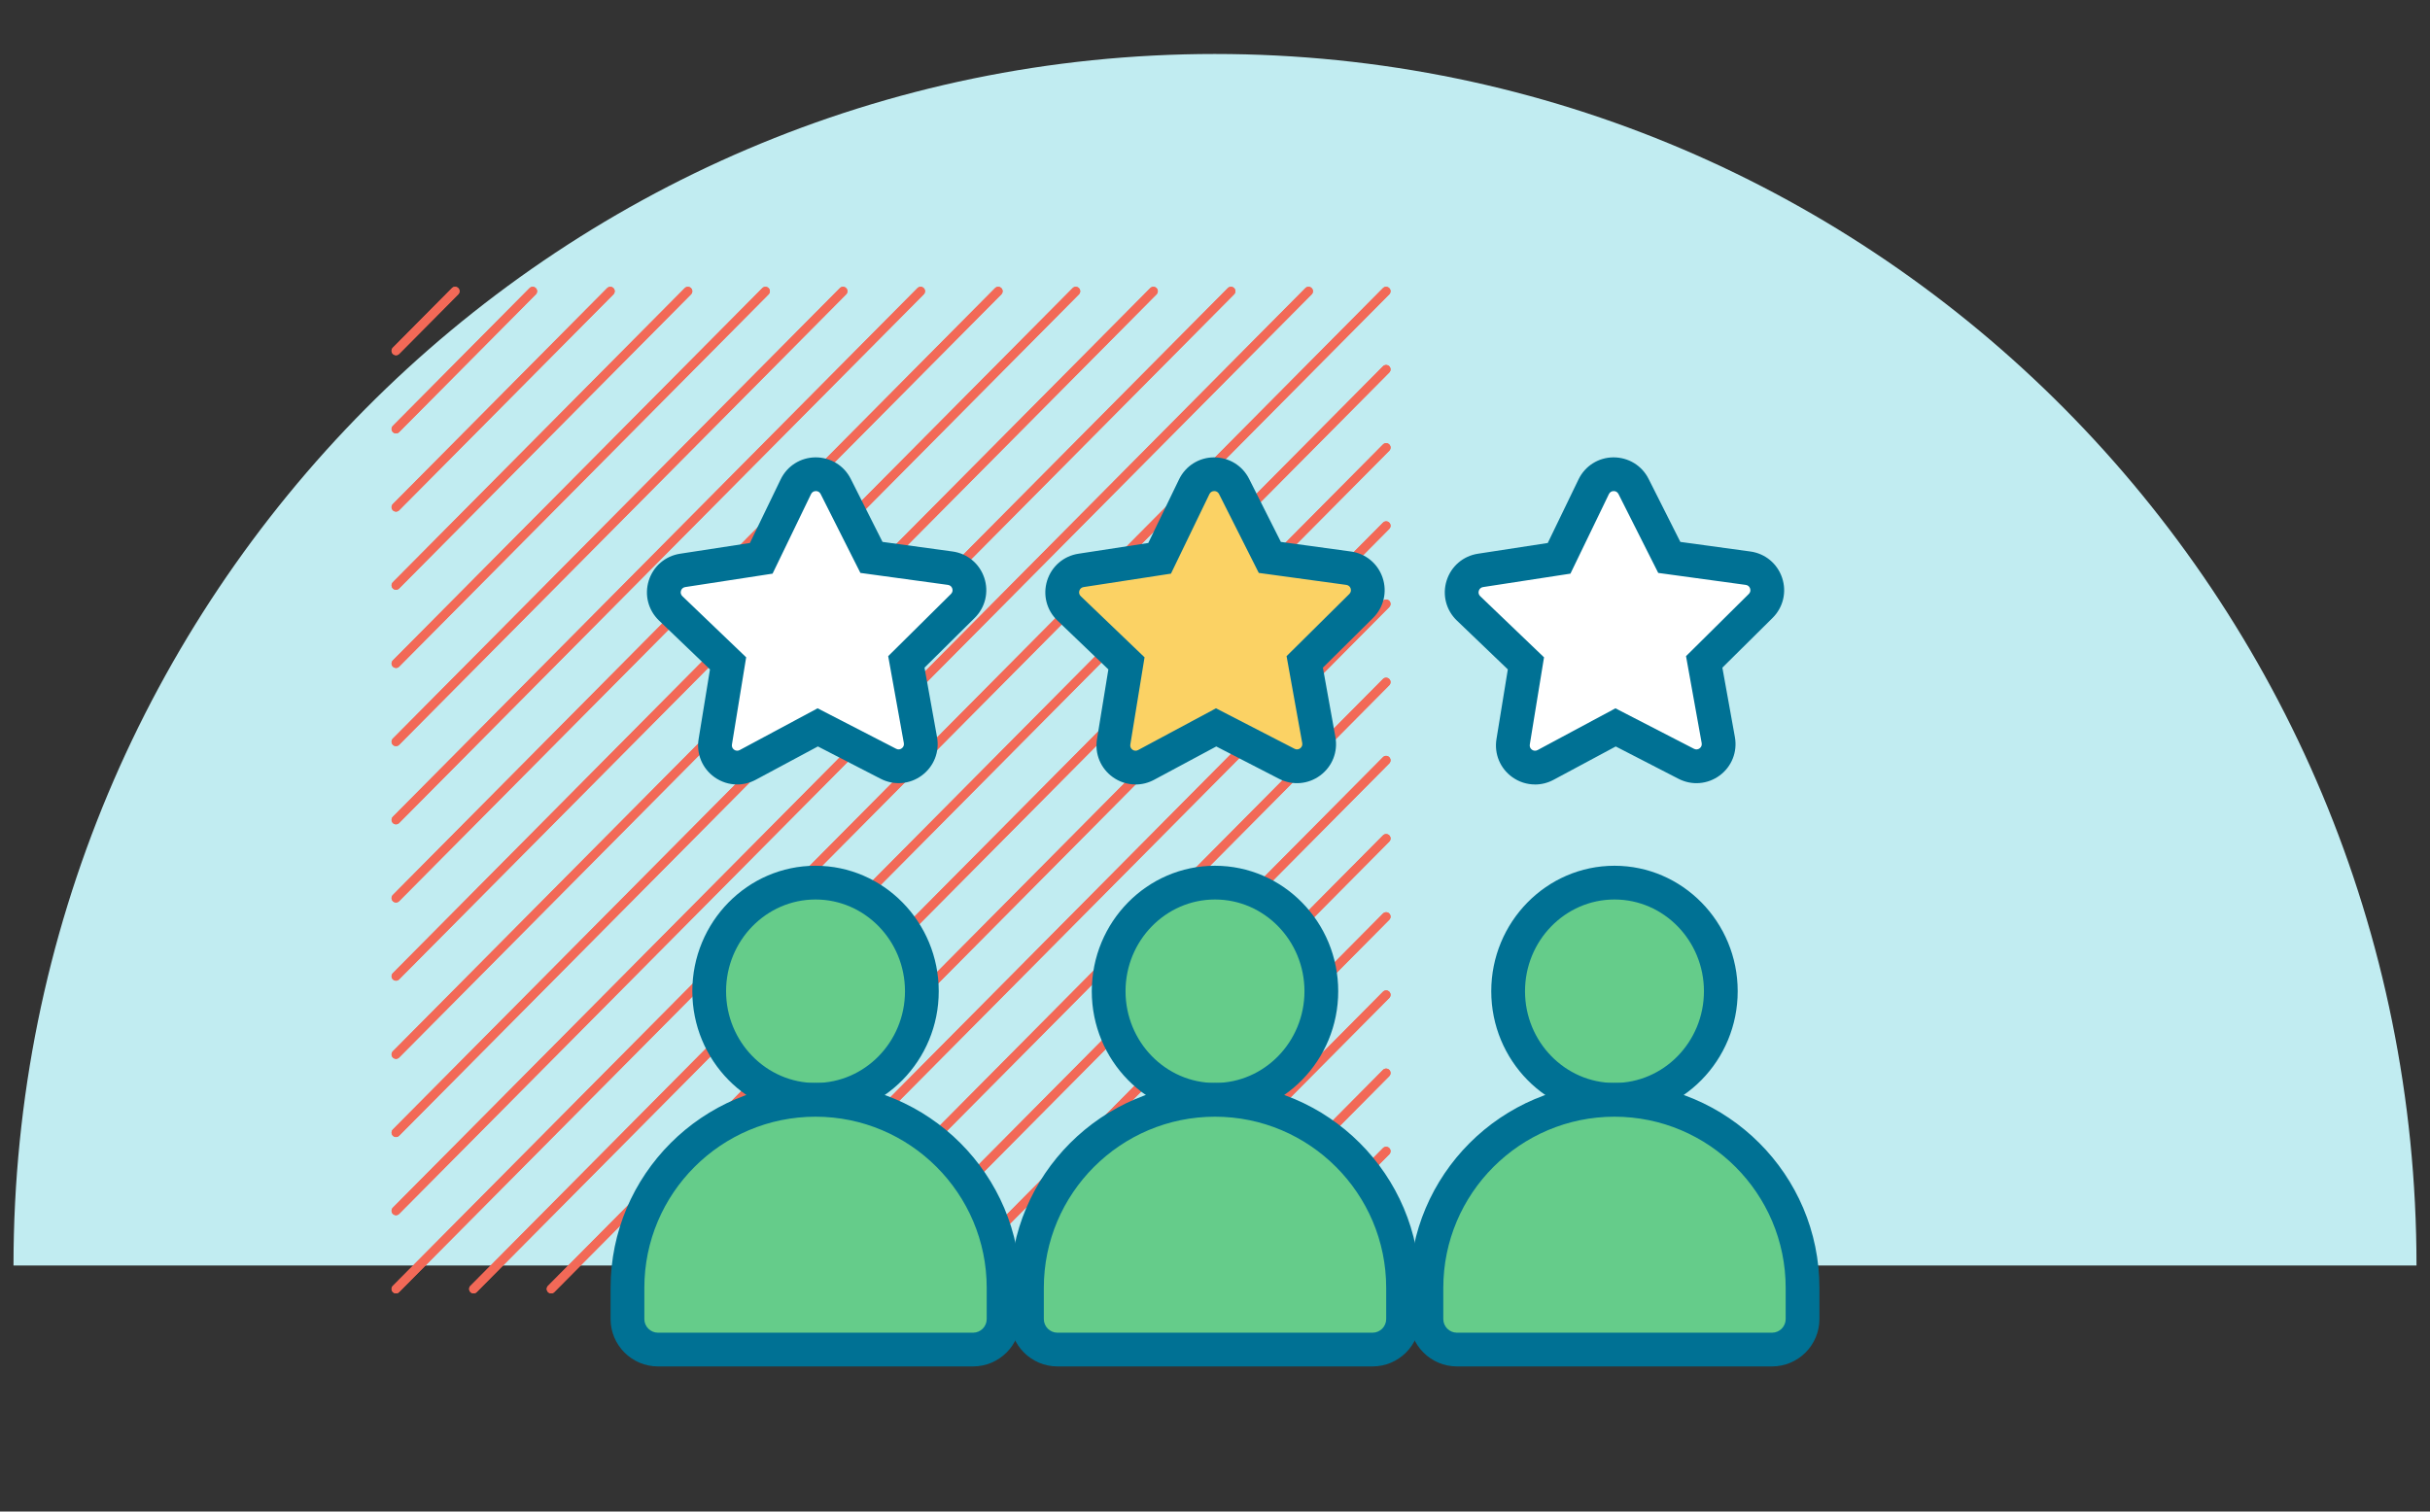 <?xml version="1.0" encoding="UTF-8"?> <svg xmlns="http://www.w3.org/2000/svg" id="Layer_1" version="1.1" viewBox="0 0 180 112"><rect x="0" y="0" width="180" height="112" fill="#333333" stroke="none"/><defs><style> .st0 { fill: #c1ecf1; } .st1 { fill: #007194; } .st2 { fill: #fbd264; } .st3 { fill: #fff; } .st4 { fill: #f26957; } .st5 { fill: #65cc8a; } </style></defs><path class="st0" d="M90.001,4c-49.153-0-89.001,40.19-89.001,89.767l178,.001c.001-49.577-39.845-89.767-88.999-89.768Z"></path><g><path class="st4" d="M29.333,37.906c-.084,0-.167-.032-.231-.095-.128-.127-.129-.335-.001-.463l15.874-16c.127-.128.335-.129.463-.001.128.127.129.335.001.463l-15.874,16c-.064.064-.148.097-.232.097Z"></path><path class="st4" d="M29.333,37.906c-.084,0-.167-.032-.231-.095-.128-.127-.129-.335-.001-.463l15.874-16c.127-.128.335-.129.463-.001.128.127.129.335.001.463l-15.874,16c-.064.064-.148.097-.232.097Z"></path><path class="st4" d="M29.333,32.113c-.084,0-.167-.032-.231-.095-.128-.127-.129-.335-.001-.463l10.126-10.207c.127-.128.335-.129.463-.001.128.127.129.335.001.463l-10.126,10.207c-.064.064-.148.097-.232.097Z"></path><path class="st4" d="M29.333,32.113c-.084,0-.167-.032-.231-.095-.128-.127-.129-.335-.001-.463l10.126-10.207c.127-.128.335-.129.463-.001.128.127.129.335.001.463l-10.126,10.207c-.064.064-.148.097-.232.097Z"></path><path class="st4" d="M29.333,26.32c-.084,0-.167-.032-.231-.095-.128-.127-.129-.334-.001-.463l4.379-4.415c.127-.128.334-.129.463-.001.128.127.129.334.001.463l-4.379,4.415c-.064.064-.148.097-.232.097Z"></path><path class="st4" d="M29.333,26.32c-.084,0-.167-.032-.231-.095-.128-.127-.129-.334-.001-.463l4.379-4.415c.127-.128.334-.129.463-.001.128.127.129.334.001.463l-4.379,4.415c-.064.064-.148.097-.232.097Z"></path><path class="st4" d="M29.333,43.698c-.084,0-.167-.032-.231-.095-.128-.127-.129-.335-.001-.463l21.621-21.792c.127-.128.335-.129.463-.001.128.127.129.335.001.463l-21.621,21.792c-.064.064-.148.097-.232.097Z"></path><path class="st4" d="M29.333,43.698c-.084,0-.167-.032-.231-.095-.128-.127-.129-.335-.001-.463l21.621-21.792c.127-.128.335-.129.463-.001.128.127.129.335.001.463l-21.621,21.792c-.064.064-.148.097-.232.097Z"></path><path class="st4" d="M29.333,49.491c-.084,0-.167-.032-.231-.095-.128-.127-.129-.335-.001-.463l27.368-27.585c.128-.128.334-.129.463-.001.128.127.129.335.001.463l-27.368,27.585c-.064.064-.148.097-.232.097Z"></path><path class="st4" d="M29.333,49.491c-.084,0-.167-.032-.231-.095-.128-.127-.129-.335-.001-.463l27.368-27.585c.128-.128.334-.129.463-.001.128.127.129.335.001.463l-27.368,27.585c-.064.064-.148.097-.232.097Z"></path><path class="st4" d="M29.333,55.284c-.084,0-.167-.032-.231-.095-.128-.127-.129-.335-.001-.463L62.214,21.347c.127-.128.335-.129.463-.001.128.127.129.335.001.463L29.565,55.187c-.064.064-.148.097-.232.097Z"></path><path class="st4" d="M29.333,55.284c-.084,0-.167-.032-.231-.095-.128-.127-.129-.335-.001-.463L62.214,21.347c.127-.128.335-.129.463-.001.128.127.129.335.001.463L29.565,55.187c-.064.064-.148.097-.232.097Z"></path><path class="st4" d="M29.333,61.077c-.084,0-.167-.032-.231-.096-.128-.127-.129-.335-.001-.463l38.861-39.171c.128-.128.334-.129.463-.001.128.127.129.335.001.463L29.565,60.979c-.064.064-.148.098-.232.098Z"></path><path class="st4" d="M29.333,61.077c-.084,0-.167-.032-.231-.096-.128-.127-.129-.335-.001-.463l38.861-39.171c.128-.128.334-.129.463-.001.128.127.129.335.001.463L29.565,60.979c-.064.064-.148.098-.232.098Z"></path><path class="st4" d="M29.333,66.87c-.084,0-.167-.032-.231-.096-.128-.127-.129-.335-.001-.463l44.608-44.964c.126-.128.334-.129.463-.001.128.127.129.335.001.463l-44.608,44.963c-.064.064-.148.098-.232.098Z"></path><path class="st4" d="M29.333,66.87c-.084,0-.167-.032-.231-.096-.128-.127-.129-.335-.001-.463l44.608-44.964c.126-.128.334-.129.463-.001.128.127.129.335.001.463l-44.608,44.963c-.064.064-.148.098-.232.098Z"></path><path class="st4" d="M29.333,72.663c-.084,0-.167-.032-.231-.096-.128-.127-.129-.335-.001-.463l50.355-50.757c.127-.128.335-.129.463-.001.128.127.129.335.001.463l-50.355,50.756c-.064.064-.148.098-.232.098Z"></path><path class="st4" d="M29.333,72.663c-.084,0-.167-.032-.231-.096-.128-.127-.129-.335-.001-.463l50.355-50.757c.127-.128.335-.129.463-.001.128.127.129.335.001.463l-50.355,50.756c-.064.064-.148.098-.232.098Z"></path><path class="st4" d="M29.333,78.455c-.084,0-.167-.032-.231-.096-.128-.127-.129-.335-.001-.463l56.103-56.549c.127-.128.335-.129.463-.001.128.127.129.335.001.463l-56.103,56.548c-.064.064-.148.098-.232.098Z"></path><path class="st4" d="M29.333,78.455c-.084,0-.167-.032-.231-.096-.128-.127-.129-.335-.001-.463l56.103-56.549c.127-.128.335-.129.463-.001.128.127.129.335.001.463l-56.103,56.548c-.064.064-.148.098-.232.098Z"></path><path class="st4" d="M29.333,84.248c-.084,0-.167-.032-.231-.096-.128-.127-.129-.335-.001-.463l61.849-62.342c.127-.128.336-.129.463-.001.129.127.13.335.002.463l-61.849,62.341c-.064.064-.148.098-.232.098Z"></path><path class="st4" d="M29.333,84.248c-.084,0-.167-.032-.231-.096-.128-.127-.129-.335-.001-.463l61.849-62.342c.127-.128.336-.129.463-.001.129.127.13.335.002.463l-61.849,62.341c-.064.064-.148.098-.232.098Z"></path><path class="st4" d="M29.333,90.041c-.084,0-.167-.032-.231-.096-.128-.127-.129-.335-.001-.463L96.696,21.347c.126-.128.335-.129.463-.001.129.127.13.335.002.463L29.565,89.943c-.064.064-.148.098-.232.098Z"></path><path class="st4" d="M29.333,90.041c-.084,0-.167-.032-.231-.096-.128-.127-.129-.335-.001-.463L96.696,21.347c.126-.128.335-.129.463-.001.129.127.13.335.002.463L29.565,89.943c-.064.064-.148.098-.232.098Z"></path><path class="st4" d="M29.333,95.834c-.084,0-.167-.032-.231-.096-.128-.127-.129-.335-.001-.463L102.443,21.347c.126-.128.336-.129.463-.001.129.127.13.335.002.463L29.565,95.736c-.064.064-.148.098-.232.098Z"></path><path class="st4" d="M29.333,95.834c-.084,0-.167-.032-.231-.096-.128-.127-.129-.335-.001-.463L102.443,21.347c.126-.128.336-.129.463-.001.129.127.13.335.002.463L29.565,95.736c-.064.064-.148.098-.232.098Z"></path><path class="st4" d="M35.08,95.834c-.084,0-.167-.032-.231-.096-.128-.127-.129-.335-.001-.463L102.443,27.14c.126-.128.336-.129.463-.001.129.127.13.335.002.463L35.312,95.736c-.064.064-.148.098-.232.098Z"></path><path class="st4" d="M35.08,95.834c-.084,0-.167-.032-.231-.096-.128-.127-.129-.335-.001-.463L102.443,27.14c.126-.128.336-.129.463-.001.129.127.13.335.002.463L35.312,95.736c-.064.064-.148.098-.232.098Z"></path><path class="st4" d="M40.827,95.834c-.084,0-.167-.032-.231-.096-.128-.127-.129-.335-.001-.463l61.849-62.343c.126-.128.336-.129.463-.001.129.127.13.335.002.463l-61.849,62.342c-.064.064-.148.098-.232.098Z"></path><path class="st4" d="M40.827,95.834c-.084,0-.167-.032-.231-.096-.128-.127-.129-.335-.001-.463l61.849-62.343c.126-.128.336-.129.463-.001.129.127.13.335.002.463l-61.849,62.342c-.064.064-.148.098-.232.098Z"></path><path class="st4" d="M46.573,95.834c-.084,0-.167-.032-.231-.096-.128-.127-.129-.335-.001-.463l56.103-56.55c.126-.128.336-.129.463-.001.129.127.13.335.002.463l-56.103,56.549c-.064.064-.148.098-.232.098Z"></path><path class="st4" d="M46.573,95.834c-.084,0-.167-.032-.231-.096-.128-.127-.129-.335-.001-.463l56.103-56.55c.126-.128.336-.129.463-.001.129.127.13.335.002.463l-56.103,56.549c-.064.064-.148.098-.232.098Z"></path><path class="st4" d="M52.32,95.834c-.084,0-.167-.032-.231-.096-.128-.127-.129-.335-.001-.463l50.355-50.757c.126-.128.336-.129.463-.001.129.127.13.335.002.463l-50.355,50.756c-.064.064-.148.098-.232.098Z"></path><path class="st4" d="M52.32,95.834c-.084,0-.167-.032-.231-.096-.128-.127-.129-.335-.001-.463l50.355-50.757c.126-.128.336-.129.463-.001.129.127.13.335.002.463l-50.355,50.756c-.064.064-.148.098-.232.098Z"></path><path class="st4" d="M58.067,95.834c-.084,0-.167-.032-.231-.096-.128-.127-.129-.335-.001-.463l44.608-44.964c.126-.128.336-.129.463-.001.129.127.13.335.002.463l-44.608,44.963c-.064.064-.148.098-.232.098Z"></path><path class="st4" d="M58.067,95.834c-.084,0-.167-.032-.231-.096-.128-.127-.129-.335-.001-.463l44.608-44.964c.126-.128.336-.129.463-.001.129.127.13.335.002.463l-44.608,44.963c-.064.064-.148.098-.232.098Z"></path><path class="st4" d="M63.814,95.834c-.084,0-.167-.032-.231-.096-.128-.127-.129-.335-.001-.463l38.861-39.172c.126-.129.336-.129.463-.001.129.127.13.335.002.463l-38.861,39.171c-.064.064-.148.098-.232.098Z"></path><path class="st4" d="M63.814,95.834c-.084,0-.167-.032-.231-.096-.128-.127-.129-.335-.001-.463l38.861-39.172c.126-.129.336-.129.463-.001.129.127.13.335.002.463l-38.861,39.171c-.064.064-.148.098-.232.098Z"></path><path class="st4" d="M69.562,95.834c-.084,0-.167-.032-.231-.096-.128-.127-.129-.335-.001-.463l33.114-33.379c.126-.128.336-.129.463-.002.129.127.13.335.002.463l-33.114,33.379c-.064.064-.148.098-.232.098Z"></path><path class="st4" d="M69.562,95.834c-.084,0-.167-.032-.231-.096-.128-.127-.129-.335-.001-.463l33.114-33.379c.126-.128.336-.129.463-.002.129.127.13.335.002.463l-33.114,33.379c-.064.064-.148.098-.232.098Z"></path><path class="st4" d="M75.309,95.834c-.084,0-.167-.032-.231-.096-.128-.127-.129-.335-.001-.463l27.367-27.586c.126-.128.336-.13.463-.002.129.127.13.335.002.463l-27.367,27.586c-.064.064-.148.098-.232.098Z"></path><path class="st4" d="M75.309,95.834c-.084,0-.167-.032-.231-.096-.128-.127-.129-.335-.001-.463l27.367-27.586c.126-.128.336-.13.463-.002.129.127.13.335.002.463l-27.367,27.586c-.064.064-.148.098-.232.098Z"></path><path class="st4" d="M81.055,95.834c-.084,0-.167-.032-.231-.096-.128-.127-.129-.335-.001-.463l21.621-21.793c.126-.129.336-.13.463-.002.129.127.13.335.002.463l-21.621,21.793c-.064.064-.148.098-.232.098Z"></path><path class="st4" d="M81.055,95.834c-.084,0-.167-.032-.231-.096-.128-.127-.129-.335-.001-.463l21.621-21.793c.126-.129.336-.13.463-.002.129.127.13.335.002.463l-21.621,21.793c-.064.064-.148.098-.232.098Z"></path><path class="st4" d="M86.802,95.834c-.084,0-.167-.032-.231-.096-.128-.127-.129-.335-.001-.463l15.874-16c.126-.128.336-.129.463-.002.129.127.13.335.002.463l-15.874,16c-.064.064-.148.098-.232.098Z"></path><path class="st4" d="M86.802,95.834c-.084,0-.167-.032-.231-.096-.128-.127-.129-.335-.001-.463l15.874-16c.126-.128.336-.129.463-.002.129.127.13.335.002.463l-15.874,16c-.064.064-.148.098-.232.098Z"></path><path class="st4" d="M92.55,95.834c-.083,0-.167-.032-.23-.096-.129-.127-.13-.335-.002-.463l10.126-10.208c.126-.128.336-.13.463-.002.129.127.13.335.002.463l-10.126,10.208c-.063.064-.148.098-.232.098Z"></path><path class="st4" d="M98.297,95.834c-.083,0-.167-.032-.23-.096-.129-.127-.13-.335-.002-.463l4.379-4.415c.126-.128.336-.13.463-.002.129.127.13.335.002.463l-4.379,4.415c-.063.064-.148.098-.232.098Z"></path><path class="st4" d="M98.297,95.834c-.083,0-.167-.032-.23-.096-.129-.127-.13-.335-.002-.463l4.379-4.415c.126-.128.336-.13.463-.002.129.127.13.335.002.463l-4.379,4.415c-.063.064-.148.098-.232.098Z"></path><path class="st4" d="M92.55,95.834c-.083,0-.167-.032-.23-.096-.129-.127-.13-.335-.002-.463l10.126-10.208c.126-.128.336-.13.463-.002.129.127.13.335.002.463l-10.126,10.208c-.063.064-.148.098-.232.098Z"></path></g><g><ellipse class="st5" cx="60.409" cy="73.445" rx="7.877" ry="8.047"></ellipse><path class="st1" d="M60.409,82.742c-5.032,0-9.126-4.171-9.126-9.297s4.094-9.297,9.126-9.297c5.033,0,9.127,4.171,9.127,9.297s-4.094,9.297-9.127,9.297ZM60.409,66.648c-3.654,0-6.626,3.049-6.626,6.797s2.973,6.797,6.626,6.797c3.654,0,6.627-3.049,6.627-6.797s-2.973-6.797-6.627-6.797Z"></path></g><g><path class="st5" d="M60.409,81.492h0c7.688,0,13.93,6.242,13.93,13.93v2.312c0,1.248-1.013,2.261-2.261,2.261h-23.338c-1.248,0-2.261-1.013-2.261-2.261v-2.312c0-7.688,6.242-13.93,13.93-13.93Z"></path><path class="st1" d="M72.078,101.246h-23.338c-1.936,0-3.511-1.575-3.511-3.511v-2.312c0-8.371,6.81-15.181,15.18-15.181,8.371,0,15.18,6.81,15.18,15.181v2.312c0,1.936-1.575,3.511-3.511,3.511ZM60.409,82.742c-6.992,0-12.68,5.688-12.68,12.681v2.312c0,.558.454,1.011,1.011,1.011h23.338c.557,0,1.011-.453,1.011-1.011v-2.312c0-6.992-5.688-12.681-12.68-12.681h-0Z"></path></g><g><ellipse class="st5" cx="90" cy="73.445" rx="7.877" ry="8.047"></ellipse><path class="st1" d="M90,82.742c-5.033,0-9.127-4.171-9.127-9.297s4.094-9.297,9.127-9.297c5.032,0,9.127,4.171,9.127,9.297s-4.095,9.297-9.127,9.297ZM90,66.648c-3.654,0-6.627,3.049-6.627,6.797s2.973,6.797,6.627,6.797,6.627-3.049,6.627-6.797-2.973-6.797-6.627-6.797Z"></path></g><g><path class="st5" d="M90,81.492h0c7.688,0,13.93,6.242,13.93,13.93v2.312c0,1.248-1.013,2.261-2.261,2.261h-23.338c-1.248,0-2.261-1.013-2.261-2.261v-2.312c0-7.688,6.242-13.93,13.93-13.93Z"></path><path class="st1" d="M101.669,101.246h-23.338c-1.936,0-3.511-1.575-3.511-3.511v-2.312c0-8.371,6.81-15.181,15.18-15.181,8.37,0,15.18,6.81,15.18,15.181v2.312c0,1.936-1.575,3.511-3.511,3.511ZM90,82.742c-6.992,0-12.68,5.688-12.68,12.681v2.312c0,.558.454,1.011,1.011,1.011h23.338c.558,0,1.011-.453,1.011-1.011v-2.312c0-6.992-5.688-12.681-12.68-12.681Z"></path></g><g><ellipse class="st5" cx="119.591" cy="73.445" rx="7.877" ry="8.047"></ellipse><path class="st1" d="M119.591,82.742c-5.032,0-9.127-4.171-9.127-9.297s4.095-9.297,9.127-9.297,9.127,4.171,9.127,9.297-4.095,9.297-9.127,9.297ZM119.591,66.648c-3.654,0-6.627,3.049-6.627,6.797s2.973,6.797,6.627,6.797,6.627-3.049,6.627-6.797-2.973-6.797-6.627-6.797Z"></path></g><g><path class="st5" d="M119.591,81.492h0c7.688,0,13.93,6.242,13.93,13.93v2.312c0,1.248-1.013,2.261-2.261,2.261h-23.338c-1.248,0-2.261-1.013-2.261-2.261v-2.312c0-7.688,6.242-13.93,13.93-13.93Z"></path><path class="st1" d="M131.261,101.246h-23.339c-1.936,0-3.511-1.575-3.511-3.511v-2.312c0-8.371,6.81-15.181,15.18-15.181,8.371,0,15.181,6.81,15.181,15.181v2.312c0,1.936-1.575,3.511-3.511,3.511ZM119.591,82.742c-6.991,0-12.68,5.688-12.68,12.681v2.312c0,.558.453,1.011,1.011,1.011h23.339c.558,0,1.011-.453,1.011-1.011v-2.312c0-6.992-5.688-12.681-12.681-12.681Z"></path></g><g><path class="st3" d="M54.604,56.875c-.335,0-.668-.104-.954-.308-.513-.366-.769-.981-.667-1.603l.948-5.813-4.251-4.076c-.455-.436-.62-1.081-.43-1.682.19-.601.695-1.034,1.318-1.13l5.821-.895,2.563-5.302c.274-.568.837-.924,1.467-.929.005-0.0.009-0.0.014-0.0.625,0,1.187.346,1.468.905l2.65,5.259,5.835.799c.625.086,1.137.51,1.337,1.108.2.598.046,1.245-.402,1.689l-4.183,4.145,1.043,5.796c.112.621-.134,1.239-.641,1.614-.507.375-1.17.428-1.731.139l-5.235-2.697-5.19,2.783c-.246.132-.513.197-.779.197v0Z"></path><path class="st1" d="M54.604,58.125c-.604,0-1.185-.187-1.68-.54-.904-.646-1.354-1.727-1.175-2.822l.842-5.164-3.777-3.621c-.801-.769-1.091-1.903-.757-2.961.334-1.059,1.224-1.821,2.321-1.989l5.171-.795,2.277-4.71c.483-.999,1.472-1.625,2.582-1.635,1.124,0,2.114.61,2.609,1.591l2.354,4.673,5.184.71c1.1.15,2.001.897,2.353,1.95.352,1.053.08,2.193-.709,2.974l-3.716,3.683.927,5.149c.196,1.092-.236,2.181-1.128,2.841-.892.66-2.059.753-3.046.246l-4.651-2.397-4.611,2.473c-.422.227-.895.346-1.37.346ZM60.432,36.387c-.16.001-.288.083-.355.223l-2.849,5.894-6.47.995c-.154.024-.27.123-.316.271-.047.148-.009.295.104.404l4.725,4.53-1.053,6.461c-.025.154.033.294.16.385.124.089.281.098.416.026l5.769-3.094,5.82,2.999c.138.072.29.061.414-.033.126-.093.182-.234.155-.387l-1.16-6.443,4.65-4.608c.111-.11.146-.258.097-.406-.049-.147-.166-.244-.32-.266l-6.486-.888-2.945-5.847c-.069-.138-.198-.217-.352-.217Z"></path></g><g><path class="st2" d="M84.114,56.875c-.335,0-.668-.104-.954-.308-.513-.366-.769-.981-.667-1.603l.948-5.813-4.251-4.076c-.455-.436-.62-1.081-.43-1.682.19-.601.695-1.034,1.318-1.13l5.821-.895,2.563-5.302c.274-.568.837-.924,1.467-.929.005-0.0.009-0.0.014-0.0.625,0,1.187.346,1.468.905l2.65,5.259,5.835.799c.625.086,1.137.51,1.337,1.108.2.598.046,1.245-.402,1.689l-4.183,4.145,1.043,5.796c.112.621-.134,1.239-.641,1.614-.507.375-1.17.428-1.731.139l-5.235-2.697-5.19,2.783c-.246.132-.513.197-.779.197v0Z"></path><path class="st1" d="M84.114,58.125c-.604,0-1.185-.187-1.68-.54-.904-.646-1.354-1.727-1.175-2.822l.842-5.164-3.777-3.621c-.801-.769-1.091-1.903-.757-2.961.334-1.059,1.223-1.821,2.32-1.989l5.171-.795,2.277-4.71c.483-.999,1.472-1.625,2.582-1.635,1.123,0,2.113.609,2.608,1.591l2.354,4.674,5.185.71c1.099.15,2,.897,2.353,1.949.351,1.054.079,2.193-.707,2.974l-3.718,3.684.928,5.149c.196,1.094-.237,2.182-1.13,2.841-.891.66-2.058.753-3.045.246l-4.651-2.397-4.611,2.473c-.42.227-.895.346-1.37.346ZM89.942,36.387c-.159.001-.288.083-.355.223l-2.849,5.894-6.47.995c-.152.023-.27.125-.316.271-.047.148-.009.295.104.404l4.725,4.53-1.053,6.461c-.025.154.033.294.16.385.123.089.282.099.415.026l5.77-3.094,5.819,2.999c.14.072.291.059.415-.033.126-.093.182-.234.154-.388l-1.16-6.442,4.65-4.608c.108-.108.146-.26.097-.407-.05-.146-.166-.243-.32-.265l-6.486-.888-2.945-5.847c-.069-.137-.198-.217-.353-.217Z"></path></g><g><path class="st3" d="M113.706,56.875c-.335,0-.668-.104-.954-.308-.513-.366-.769-.981-.667-1.603l.948-5.813-4.251-4.076c-.455-.436-.62-1.081-.43-1.682.19-.601.695-1.034,1.318-1.13l5.821-.895,2.563-5.302c.274-.568.837-.924,1.467-.929.005-0.0.009-0.0.014-0.0.625,0,1.187.346,1.468.905l2.65,5.259,5.835.799c.625.086,1.137.51,1.337,1.108.2.598.046,1.245-.402,1.689l-4.183,4.145,1.043,5.796c.112.621-.134,1.239-.641,1.614-.507.375-1.17.428-1.731.139l-5.235-2.697-5.19,2.783c-.246.132-.513.197-.779.197v0Z"></path><path class="st1" d="M113.705,58.125c-.604,0-1.185-.187-1.68-.54-.904-.646-1.354-1.728-1.175-2.822l.841-5.164-3.776-3.621c-.802-.769-1.091-1.904-.756-2.962.333-1.057,1.222-1.82,2.32-1.988l5.17-.795,2.278-4.71c.482-.999,1.472-1.625,2.581-1.635,1.123,0,2.113.609,2.608,1.591l2.354,4.674,5.185.71c1.099.15,2,.897,2.353,1.949.353,1.053.081,2.193-.708,2.975l-3.717,3.683.928,5.149c.195,1.093-.236,2.181-1.128,2.84-.894.66-2.061.754-3.047.247l-4.651-2.397-4.61,2.473c-.422.227-.896.346-1.37.346ZM119.533,36.387c-.159.001-.287.083-.355.223l-2.849,5.894-6.47.995c-.152.023-.271.125-.316.271-.048.15-.01.296.103.405l4.726,4.53-1.054,6.462c-.024.152.035.295.161.385.122.087.281.097.416.025l5.768-3.094,5.819,2.999c.14.073.291.059.417-.034.124-.092.18-.234.152-.388l-1.16-6.442,4.65-4.608c.111-.11.146-.257.097-.405-.05-.148-.166-.245-.32-.267l-6.486-.888-2.945-5.847c-.069-.137-.198-.217-.353-.217Z"></path></g></svg> 